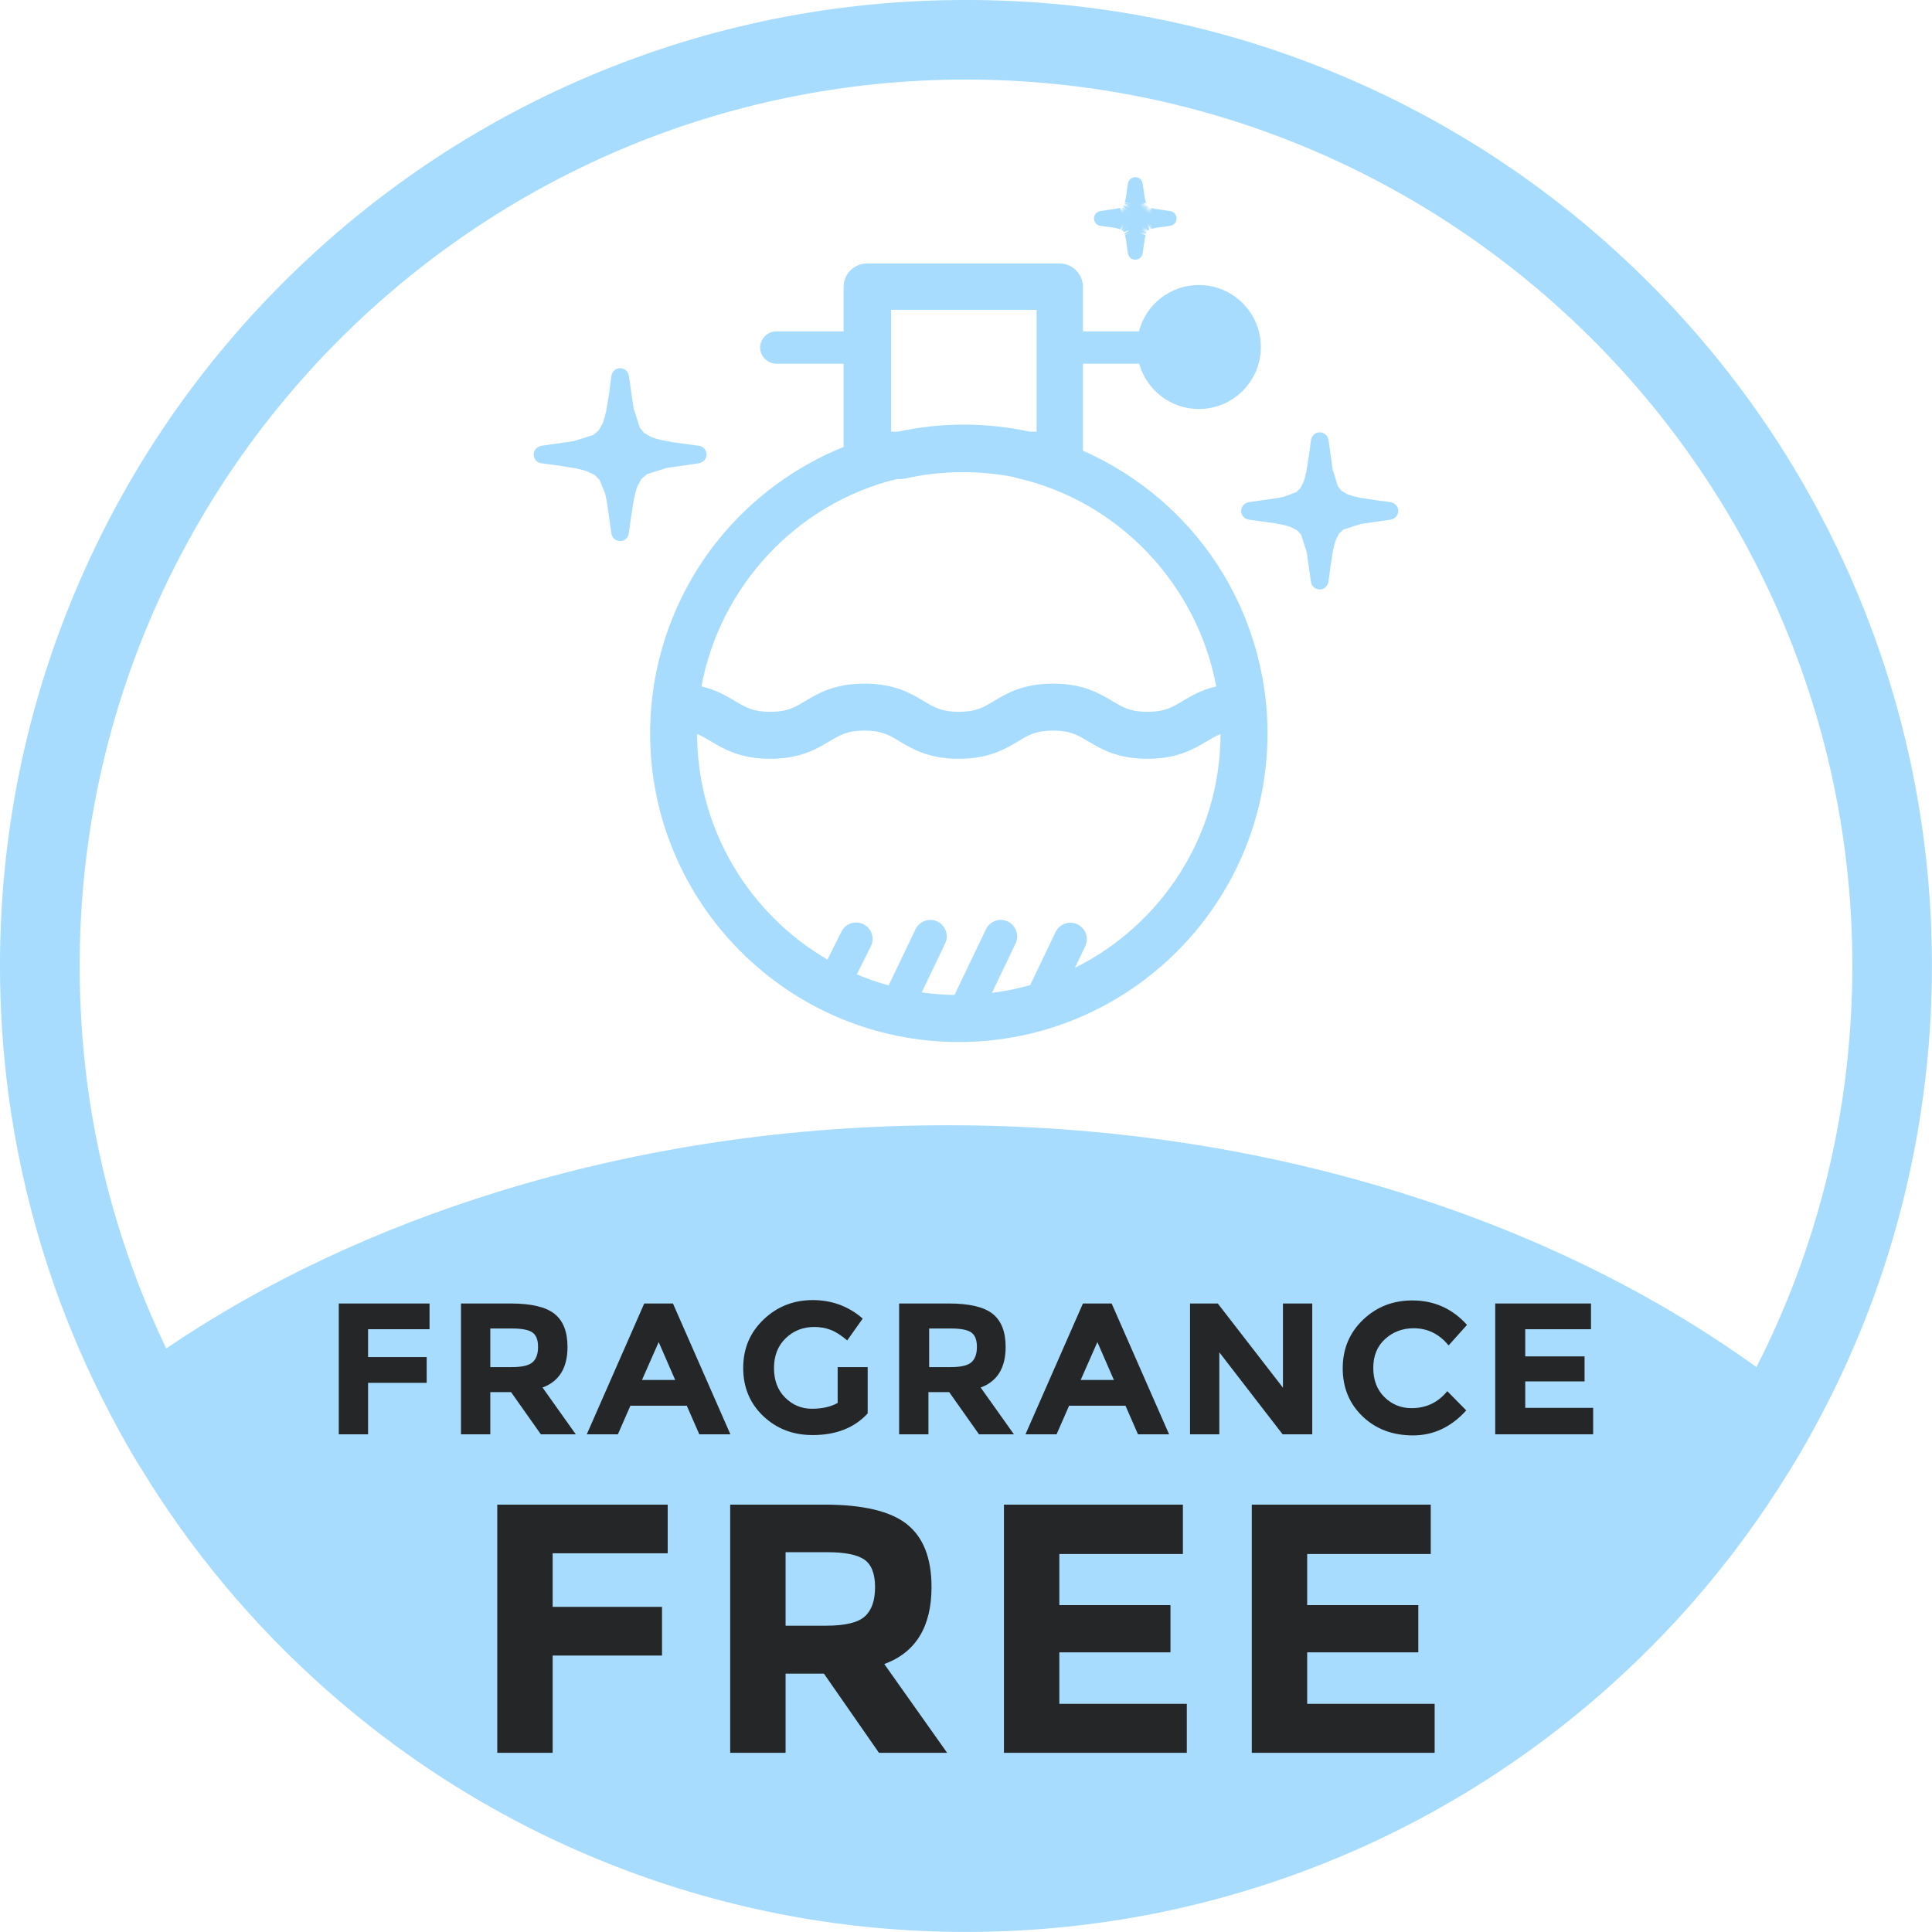 <?xml version="1.0" encoding="UTF-8" standalone="no"?><svg xmlns="http://www.w3.org/2000/svg" xmlns:xlink="http://www.w3.org/1999/xlink" fill="#000000" height="2298" preserveAspectRatio="xMidYMid meet" version="1" viewBox="101.0 101.0 2298.1 2298.0" width="2298.1" zoomAndPan="magnify"><g><g><g id="change1_3"><path d="M2308.697,802.64c-57.913-136.777-140.637-259.63-246.174-365.166 c-105.536-105.535-228.389-188.372-365.279-246.29c-141.574-59.905-292.158-90.209-447.301-90.209 c-155.028,0-305.498,30.303-447.301,90.209c-136.775,57.917-259.514,140.754-365.165,246.29 C331.941,543.01,249.216,665.863,191.304,802.64c-59.907,141.69-90.329,292.272-90.329,447.301 c0,50.662,3.394,101.793,9.946,151.754c16.733,126.011,54.171,247.694,110.216,359.9c14.511,29.134,30.188,57.799,47.27,85.645 h0.12c59.433,97.814,133.73,186.97,221.134,264.191c102.726,90.794,219.38,161.698,346.792,210.839 c131.982,50.896,270.98,76.754,413.491,76.754c142.505,0,281.743-25.858,413.6-76.754 c127.417-49.14,243.952-120.045,346.797-210.839c80.034-70.67,149.064-151.401,205.812-239.621 c18.019-27.847,34.746-56.279,50.074-85.53c63.18-118.991,104.954-249.215,122.733-384.586 c6.787-49.96,10.066-100.975,10.066-151.754C2399.025,1094.912,2368.723,944.33,2308.697,802.64z M2295.242,1389.408 c-15.911,120.513-52.183,234.24-104.948,337.786c-124.378-89.624-268.992-160.177-429.636-209.552 c-168.603-51.831-347.614-78.157-532.128-78.157S865,1465.811,696.517,1517.643c-147.304,45.28-280.921,108.11-397.809,187.321 c-46.801-97.464-79.211-203.585-93.951-315.556c-5.97-45.983-9.009-92.784-9.009-139.468 c0-581.387,472.809-1054.31,1054.195-1054.31s1054.429,472.924,1054.429,1054.31 C2304.372,1296.625,2301.207,1343.426,2295.242,1389.408z" fill="#a7dcfe"/></g></g><g><g id="change2_9"><path d="M895.223,1890.732v57.863H758.378v63.776h130.087v57.863H758.378v115.726h-65.888v-295.228H895.223z" fill="#252627"/></g><g id="change2_3"><path d="M1209.035,1988.719c0,47.304-18.729,77.86-56.174,91.652l74.758,105.589h-81.093l-65.466-94.186h-45.615 v94.186h-65.888v-295.228h111.925c45.892,0,78.625,7.747,98.199,23.23C1199.249,1929.45,1209.035,1954.369,1209.035,1988.719z M1129.632,2023.774c8.163-7.318,12.249-18.933,12.249-34.845c0-15.904-4.224-26.819-12.671-32.733 c-8.447-5.913-23.23-8.869-44.348-8.869h-49.416v87.428h48.149C1106.118,2034.756,1121.462,2031.1,1129.632,2023.774z" fill="#252627"/></g><g id="change2_6"><path d="M1508.06,1890.732v58.708H1361.08v60.82h132.199v56.173H1361.08v61.242h151.627v58.286h-217.515v-295.228 H1508.06z" fill="#252627"/></g><g id="change2_1"><path d="M1802.863,1890.732v58.708h-146.981v60.82h132.199v56.173h-132.199v61.242h151.627v58.286h-217.515 v-295.228H1802.863z" fill="#252627"/></g></g><g><g><g><g><g><g><g><g><g><g><g><g><g><g><g><g><g><g><g><g><g><g><g><g id="change2_8"><path d="M611.939,1651.5v30.606h-73.116v33.157h69.715v30.607h-69.715v61.213h-34.857 V1651.5H611.939z" fill="#252627"/></g></g></g></g></g></g></g></g></g></g></g></g></g></g></g></g></g></g></g></g></g></g></g><g><g><g><g><g><g><g><g><g><g><g><g><g><g><g><g><g><g><g><g><g><g><g id="change2_5"><path d="M776.039,1703.139c0,24.928-9.908,41.031-29.718,48.299l39.549,55.645h-41.539 l-35.437-50.161h-24.691v50.161h-34.857V1651.5h59.212c24.278,0,41.596,4.083,51.95,12.242 C770.861,1671.905,776.039,1685.037,776.039,1703.139z M734.474,1721.4 c4.357-3.843,6.538-9.942,6.538-18.297c0-8.351-2.255-14.083-6.763-17.188 c-4.508-3.105-12.398-4.658-23.669-4.658h-26.374v45.91h25.698 C721.924,1727.167,730.113,1725.247,734.474,1721.4z" fill="#252627"/></g></g></g></g></g></g></g></g></g></g></g></g></g></g></g></g></g></g></g></g></g></g></g><g><g><g><g><g><g><g><g><g><g><g><g><g><g><g><g><g><g><g><g><g><g><g id="change2_2"><path d="M932.803,1807.083l-14.879-34.007h-67.07l-14.879,34.007h-36.988l68.321-155.583 h34.16l68.322,155.583H932.803z M884.502,1697.391l-19.862,45.079h39.499L884.502,1697.391z" fill="#252627"/></g></g></g></g></g></g></g></g></g></g></g></g></g></g></g></g></g></g></g></g></g></g></g><g><g><g><g><g><g><g><g><g><g><g><g><g><g><g><g><g><g><g><g><g><g><g id="change2_7"><path d="M1097.393,1727.167h35.708v55.072c-15.771,17.175-37.606,25.759-65.503,25.759 c-23.351,0-42.95-7.549-58.793-22.65c-15.846-15.1-23.767-34.159-23.767-57.181 c0-23.019,8.074-42.227,24.222-57.625c16.148-15.395,35.63-23.094,58.451-23.094 c22.818,0,42.645,7.328,59.476,21.984l-18.423,25.981c-7.129-6.068-13.686-10.25-19.673-12.547 c-5.991-2.293-12.473-3.442-19.446-3.442c-13.497,0-24.869,4.48-34.115,13.435 c-9.251,8.958-13.874,20.763-13.874,35.419c0,14.656,4.435,26.391,13.305,35.197 c8.87,8.81,19.446,13.213,31.728,13.213c12.282,0,22.516-2.293,30.705-6.884V1727.167z" fill="#252627"/></g></g></g></g></g></g></g></g></g></g></g></g></g></g></g></g></g></g></g></g></g></g></g><g><g><g><g><g><g><g><g><g><g><g><g><g><g><g><g><g><g><g><g><g><g><g id="change2_10"><path d="M1297.2,1703.139c0,24.928-9.908,41.031-29.718,48.299l39.549,55.645h-41.539 l-35.437-50.161h-24.691v50.161h-34.857V1651.5h59.212c24.278,0,41.596,4.083,51.95,12.242 C1292.022,1671.905,1297.2,1685.037,1297.2,1703.139z M1256.485,1721.4 c4.357-3.843,6.538-9.942,6.538-18.297c0-8.351-2.255-14.083-6.763-17.188 c-4.509-3.105-12.399-4.658-23.669-4.658h-26.374v45.91h25.698 C1243.935,1727.167,1252.124,1725.247,1256.485,1721.4z" fill="#252627"/></g></g></g></g></g></g></g></g></g></g></g></g></g></g></g></g></g></g></g></g></g></g></g><g><g><g><g><g><g><g><g><g><g><g><g><g><g><g><g><g><g><g><g><g><g><g id="change2_11"><path d="M1454.628,1807.083l-14.879-34.007h-67.07l-14.879,34.007h-36.988l68.321-155.583 h34.161l68.322,155.583H1454.628z M1406.327,1697.391l-19.862,45.079h39.499L1406.327,1697.391z" fill="#252627"/></g></g></g></g></g></g></g></g></g></g></g></g></g></g></g></g></g></g></g></g></g></g></g><g><g><g><g><g><g><g><g><g><g><g><g><g><g><g><g><g><g><g><g><g><g><g id="change2_12"><path d="M1627.055,1651.5h34.857v155.583h-35.26l-75.264-97.49v97.49h-34.857V1651.5 h32.999l77.525,100.16V1651.5z" fill="#252627"/></g></g></g></g></g></g></g></g></g></g></g></g></g></g></g></g></g></g></g></g></g></g></g><g><g><g><g><g><g><g><g><g><g><g><g><g><g><g><g><g><g><g><g><g><g><g id="change2_13"><path d="M1780.089,1775.983c17.302,0,31.447-6.735,42.432-20.208l22.57,22.872 c-17.908,19.84-39.011,29.756-63.309,29.756c-24.302,0-44.316-7.55-60.037-22.65 c-15.726-15.1-23.587-34.159-23.587-57.181c0-23.019,8.013-42.227,24.037-57.625 c16.026-15.395,35.623-23.094,58.796-23.094c25.878,0,47.546,9.697,65.003,29.09l-21.894,24.427 c-11.137-13.619-24.979-20.429-41.529-20.429c-13.243,0-24.566,4.257-33.968,12.769 c-9.406,8.514-14.107,19.986-14.107,34.42c0,14.434,4.437,26.019,13.317,34.752 C1756.69,1771.618,1767.449,1775.983,1780.089,1775.983z" fill="#252627"/></g></g></g></g></g></g></g></g></g></g></g></g></g></g></g></g></g></g></g></g></g></g></g><g><g><g><g><g><g><g><g><g><g><g><g><g><g><g><g><g><g><g><g><g><g><g id="change2_4"><path d="M1993.483,1651.5v30.606h-78.217v32.307h70.565v29.756h-70.565v31.457h80.767 v31.457h-116.475V1651.5H1993.483z" fill="#252627"/></g></g></g></g></g></g></g></g></g></g></g></g></g></g></g></g></g></g></g></g></g></g></g></g><g><g><g id="change1_2"><path d="M932.256,631.259l-30.579-4.163l-13.624-2.566c-0.005-0.001-0.009-0.002-0.014-0.003l-6.712-1.734 c-0.006-0.001-0.011-0.003-0.017-0.005l-6.037-2.113c-0.013-0.005-0.025-0.01-0.037-0.017l-8.13-4.749 c-0.021-0.012-0.04-0.029-0.056-0.048l-5.03-6.061c-0.017-0.021-0.031-0.045-0.039-0.071l-7.364-23.318 c-0.003-0.011-0.006-0.022-0.008-0.033l-5.553-38.436c-0.822-5.689-6.222-9.829-12.202-8.869 c-4.678,0.751-8.082,4.899-8.699,9.596l-2.955,22.484l-2.99,17.923c-0.001,0.005-0.002,0.009-0.003,0.014l-1.865,7.933 l-0.856,2.945l-1.517,4.346l-4.643,8.403c-0.012,0.022-0.028,0.042-0.048,0.059l-6.554,5.598 c-0.022,0.018-0.047,0.032-0.074,0.041l-23.245,7.33c-0.011,0.003-0.022,0.006-0.034,0.008l-37.778,5.414 c-4.714,0.676-8.901,4.074-9.682,8.772c-0.993,5.976,3.233,11.416,9.01,12.169l16.691,2.17l23.661,3.729 c0.005,0.001,0.01,0.002,0.015,0.003l8.805,2.041c0.005,0.001,0.009,0.002,0.014,0.004l4.735,1.443 c0.01,0.003,0.02,0.007,0.03,0.012l9.624,4.637c0.021,0.01,0.041,0.024,0.057,0.041l5.553,5.527 c0.02,0.02,0.036,0.043,0.046,0.069l6.545,15.912c0.005,0.011,0.008,0.023,0.011,0.035l2.015,9.239 c0.001,0.005,0.002,0.01,0.003,0.015l5.526,38.616c0.814,5.696,6.213,9.843,12.198,8.883c4.685-0.752,8.092-4.908,8.704-9.614 l1.817-13.978l3.178-21.44c0.001-0.004,0.001-0.008,0.002-0.012l2.082-10.103c0.001-0.004,0.002-0.009,0.003-0.013l1.567-5.749 l1.571-4.507l4.574-8.323c0.012-0.022,0.028-0.042,0.048-0.059l6.621-5.676c0.022-0.019,0.047-0.033,0.074-0.041l23.249-7.328 c0.011-0.003,0.022-0.006,0.033-0.008l37.611-5.434c4.712-0.681,8.895-4.08,9.674-8.777 C942.253,637.449,938.03,632.013,932.256,631.259z" fill="#a7dcfe"/></g><g id="change1_4"><path d="M1754.278,698.179l-15.821-2.051l-20.461-3.23c-0.005-0.001-0.009-0.002-0.014-0.003l-6.762-1.535 c-0.006-0.001-0.012-0.003-0.018-0.005l-7.053-2.256c-0.014-0.004-0.027-0.01-0.039-0.017l-7.193-4.038 c-0.022-0.013-0.042-0.029-0.059-0.049l-4.308-5.161c-0.018-0.021-0.031-0.046-0.04-0.073l-6.285-20.165 c-0.003-0.011-0.006-0.022-0.007-0.033l-4.992-35.245c-0.806-5.712-6.215-9.868-12.197-8.897 c-4.687,0.761-8.09,4.923-8.714,9.63l-2.411,18.167l-2.883,18.032c-0.001,0.005-0.002,0.009-0.003,0.013l-1.606,7.063 c-0.001,0.005-0.002,0.01-0.004,0.015l-1.664,5.468c-0.003,0.011-0.008,0.022-0.013,0.032l-3.808,7.671 c-0.011,0.021-0.025,0.041-0.042,0.058l-4.721,4.578c-0.02,0.02-0.045,0.035-0.071,0.045l-14.565,5.617 c-0.01,0.004-0.021,0.007-0.032,0.009l-6.573,1.407c-0.005,0.001-0.01,0.002-0.014,0.003l-34.75,4.966 c-4.718,0.674-8.906,4.077-9.685,8.779c-0.99,5.98,3.234,11.416,9.015,12.162l30.623,4.205c0.004,0.001,0.008,0.001,0.011,0.002 l10.231,1.982l4.001,1.008l5.234,1.67c0.012,0.004,0.023,0.008,0.034,0.014l7.5,3.944c0.022,0.012,0.042,0.027,0.059,0.046 l4.457,4.966c0.02,0.022,0.035,0.048,0.044,0.077l6.651,20.777c0.004,0.011,0.006,0.023,0.008,0.035l5.042,35.278 c0.815,5.703,6.227,9.854,12.211,8.88c4.688-0.763,8.088-4.933,8.697-9.643l2.07-16.008l2.975-19.161 c0.001-0.005,0.002-0.009,0.003-0.013l1.784-8.029c0.001-0.006,0.003-0.011,0.005-0.017l1.948-6.249 c0.004-0.012,0.009-0.024,0.015-0.035l3.946-7.502c0.012-0.022,0.027-0.042,0.046-0.059l4.975-4.459 c0.022-0.02,0.048-0.035,0.077-0.044l20.772-6.644c0.011-0.004,0.023-0.006,0.035-0.008l35.261-5.04 c5.765-0.818,9.924-6.305,8.863-12.272C1763.232,702.143,1759.004,698.792,1754.278,698.179z" fill="#a7dcfe"/></g><g id="change1_1"><path d="M1492.807,352.039l-17.768-2.579l-3.961-0.941l-1.935,7.042l1.286-7.239l-0.478-0.155l-2.361,6.908 l1.714-7.139l-2.527,6.851l1.926-7.089l-3.283,6.535l2.724-6.785l-3.597,6.369l3.076-6.63l-3.903,6.183l0,0l3.385-6.488 l-4.163,6.007l0,0l3.74-6.297l-4.843,5.482v-0.002l4.46-5.793l-0.361-0.368l-5.394,4.923h-0.001l5.066-5.33l-6.186,3.899l0,0 l5.912-4.308l-6.409,3.516l0,0l6.157-3.949l-6.609,3.126l0,0l6.362-3.606l-6.779,2.739l0,0l6.527-3.3l-6.723,2.853l6.535-3.316 l-6.901,2.403l0,0l6.694-2.955l-6.865,2.487l0,0l6.656-3.112l-1.36-5.646c-0.002-0.007-0.003-0.013-0.004-0.02l-2.334-16.472 c-0.443-3.13-2.249-6.093-5.156-7.336c-5.82-2.489-11.729,1.358-12.466,6.923l-2.548,17.54l-1.098,4.541l7,2.083l0,0 l-7.207-1.426l-0.269,0.758l6.839,2.56l-7.106-1.89l6.557,3.236l-6.804-2.684l6.426,3.485l0,0l-6.678-2.986l6.421,3.478l0,0 l-6.797-2.853l-0.395,0.53l5.37,4.954l-5.708-4.588l4.759,5.544l-5.216-5.152l4.529,5.732l0,0l-4.98-5.415l3.457,6.445 l-3.913-6.176l3.086,6.63l0,0l-3.604-6.364l2.736,6.782l0,0l-3.338-6.511l2.888,6.706l0,0l-3.48-6.471l2.57,6.837l-3.264-6.587 l-3.067,0.861l-19.903,3.033c-4.362,0.623-7.631,4.417-7.605,8.824c0.026,4.412,3.347,8.164,7.721,8.729l14.625,2.002 l4.764,0.918l4.386,1.291l2.713-6.78l0,0l-2.059,7.053l3.392-6.476l0,0l-2.869,6.725l1.386,0.884l4.973-5.356l0,0l-4.597,5.703 l0.994,1.386l6.625-3.093l0,0l0,0l-6.356,3.621l6.771-2.76l-6.526,3.3l6.722-2.853h0.001l-6.47,3.487l0.409,1.184l7.068-1.864 l-6.906,2.396l1.139,4.938c0.001,0.006,0.002,0.012,0.003,0.018l2.359,16.497c0.449,3.137,2.27,6.103,5.19,7.334 c5.836,2.462,11.713-1.394,12.436-6.961l2.427-17.033l1.089-4.69l-7.039-1.942l0,0l7.255,1.234l-6.965-2.192l0,0l7.136,1.678 l-6.818-2.629l0,0l6.984,2.161l0.404-1.001l-6.466-3.414l6.725,2.869l-6.293-3.723l6.526,3.288l-6.062-4.087l6.331,3.654 l-5.819-4.424l0,0l6.223,3.882l-5.677-4.595l0,0l6.01,4.239l-4.764-5.541l0,0l5.144,5.206l1.505-0.908l-2.731-6.782l0,0 l3.24,6.552l-2.356-6.93l0,0l3.076,6.642l-2.61-6.823l3.231,6.599l0.473-0.157l-2.294-6.932l0,0l2.974,6.728l4.858-1.115 c0.006-0.001,0.012-0.002,0.017-0.003l16.479-2.356c3.135-0.448,6.1-2.264,7.337-5.18 C1502.239,358.65,1498.381,352.759,1492.807,352.039z" fill="#a7dcfe"/></g></g><g id="change1_5"><path d="M1527.136,742.53c-37.022-45.774-84.659-81.865-137.976-105.379V533.664h66.912 c8.687,31.055,37.127,53.867,70.956,53.867c40.727,0,73.744-33.018,73.744-73.746c0-40.726-33.016-73.744-73.744-73.744 c-34.29,0-63.03,23.438-71.285,55.147h-66.583v-52.874c0-15.422-12.502-27.922-27.924-27.922H1132.37 c-15.422,0-27.924,12.501-27.924,27.922v52.876h-79.99c-10.913,0-19.703,9.085-19.218,20.104 c0.457,10.384,9.429,18.369,19.821,18.369h79.388v98.98c-57.608,23.271-109.113,61.099-148.574,109.886 c-52.59,65.024-81.555,146.97-81.555,230.742c0,202.467,164.719,367.19,367.188,367.19s367.19-164.723,367.19-367.19 C1608.694,889.5,1579.729,807.554,1527.136,742.53z M1160.876,469.538h173.136v144.924h-8.346 c-50.973-11.157-105.499-11.157-156.471,0h-3.338c-0.044,0-0.088,0-0.133,0h-4.848V469.538z M1167.366,670.892h4.268 c2.135,0,4.258-0.256,6.339-0.729c41.737-9.488,86.512-9.997,128.657-1.769c1.26,0.486,2.552,0.915,3.909,1.223 c121.949,27.593,214.811,127.574,237.126,247.852c-17.558,4.074-29.622,11.246-39.963,17.421 c-12.912,7.714-21.441,12.806-41.795,12.806c-20.351,0-28.88-5.093-41.792-12.806c-15.445-9.221-34.666-20.703-70.424-20.703 c-35.755,0-54.977,11.481-70.422,20.705c-12.907,7.711-21.434,12.804-41.78,12.804c-20.347,0-28.875-5.093-41.784-12.806 c-15.445-9.221-34.666-20.703-70.424-20.703c-35.755,0-54.973,11.481-70.419,20.705c-12.908,7.711-21.436,12.804-41.78,12.804 c-20.346,0-28.872-5.093-41.782-12.804c-10.341-6.177-22.402-13.347-39.956-17.423 C957.345,798.884,1047.948,700.095,1167.366,670.892z M1379.556,1252.229l12.278-25.659c4.66-9.736,0.542-21.408-9.195-26.067 c-9.74-4.662-21.411-0.543-26.07,9.195l-30.173,63.057c-14.761,4.189-29.958,7.308-45.517,9.284l28.134-58.795 c4.66-9.739,0.543-21.408-9.194-26.07c-9.741-4.656-21.412-0.541-26.07,9.195l-37.38,78.118 c-13.203-0.217-26.211-1.233-38.97-3.052l27.845-58.191c4.66-9.739,0.542-21.408-9.196-26.07 c-9.736-4.656-21.408-0.541-26.067,9.195l-31.959,66.788c-12.957-3.614-25.607-7.964-37.829-13.156l16.672-33.394 c4.821-9.657,0.899-21.398-8.759-26.219c-9.656-4.824-21.395-0.899-26.217,8.759l-16.606,33.266 c-92.421-53.856-154.775-153.86-155.098-268.249c5.602,2.195,10.588,5.155,16.476,8.675c15.445,9.221,34.665,20.703,70.42,20.703 s54.973-11.481,70.419-20.703c12.908-7.711,21.434-12.804,41.78-12.804c20.349,0,28.877,5.093,41.786,12.804 c15.445,9.221,34.668,20.703,70.423,20.703c35.756,0,54.973-11.481,70.419-20.703c12.908-7.711,21.436-12.804,41.784-12.804 c20.35,0,28.88,5.093,41.791,12.804c15.445,9.221,34.668,20.703,70.425,20.703c35.76,0,54.981-11.481,70.426-20.703 c5.894-3.52,10.882-6.485,16.492-8.678C1552.481,1095.899,1481.896,1201.375,1379.556,1252.229z" fill="#a7dcfe"/></g></g></g></svg>